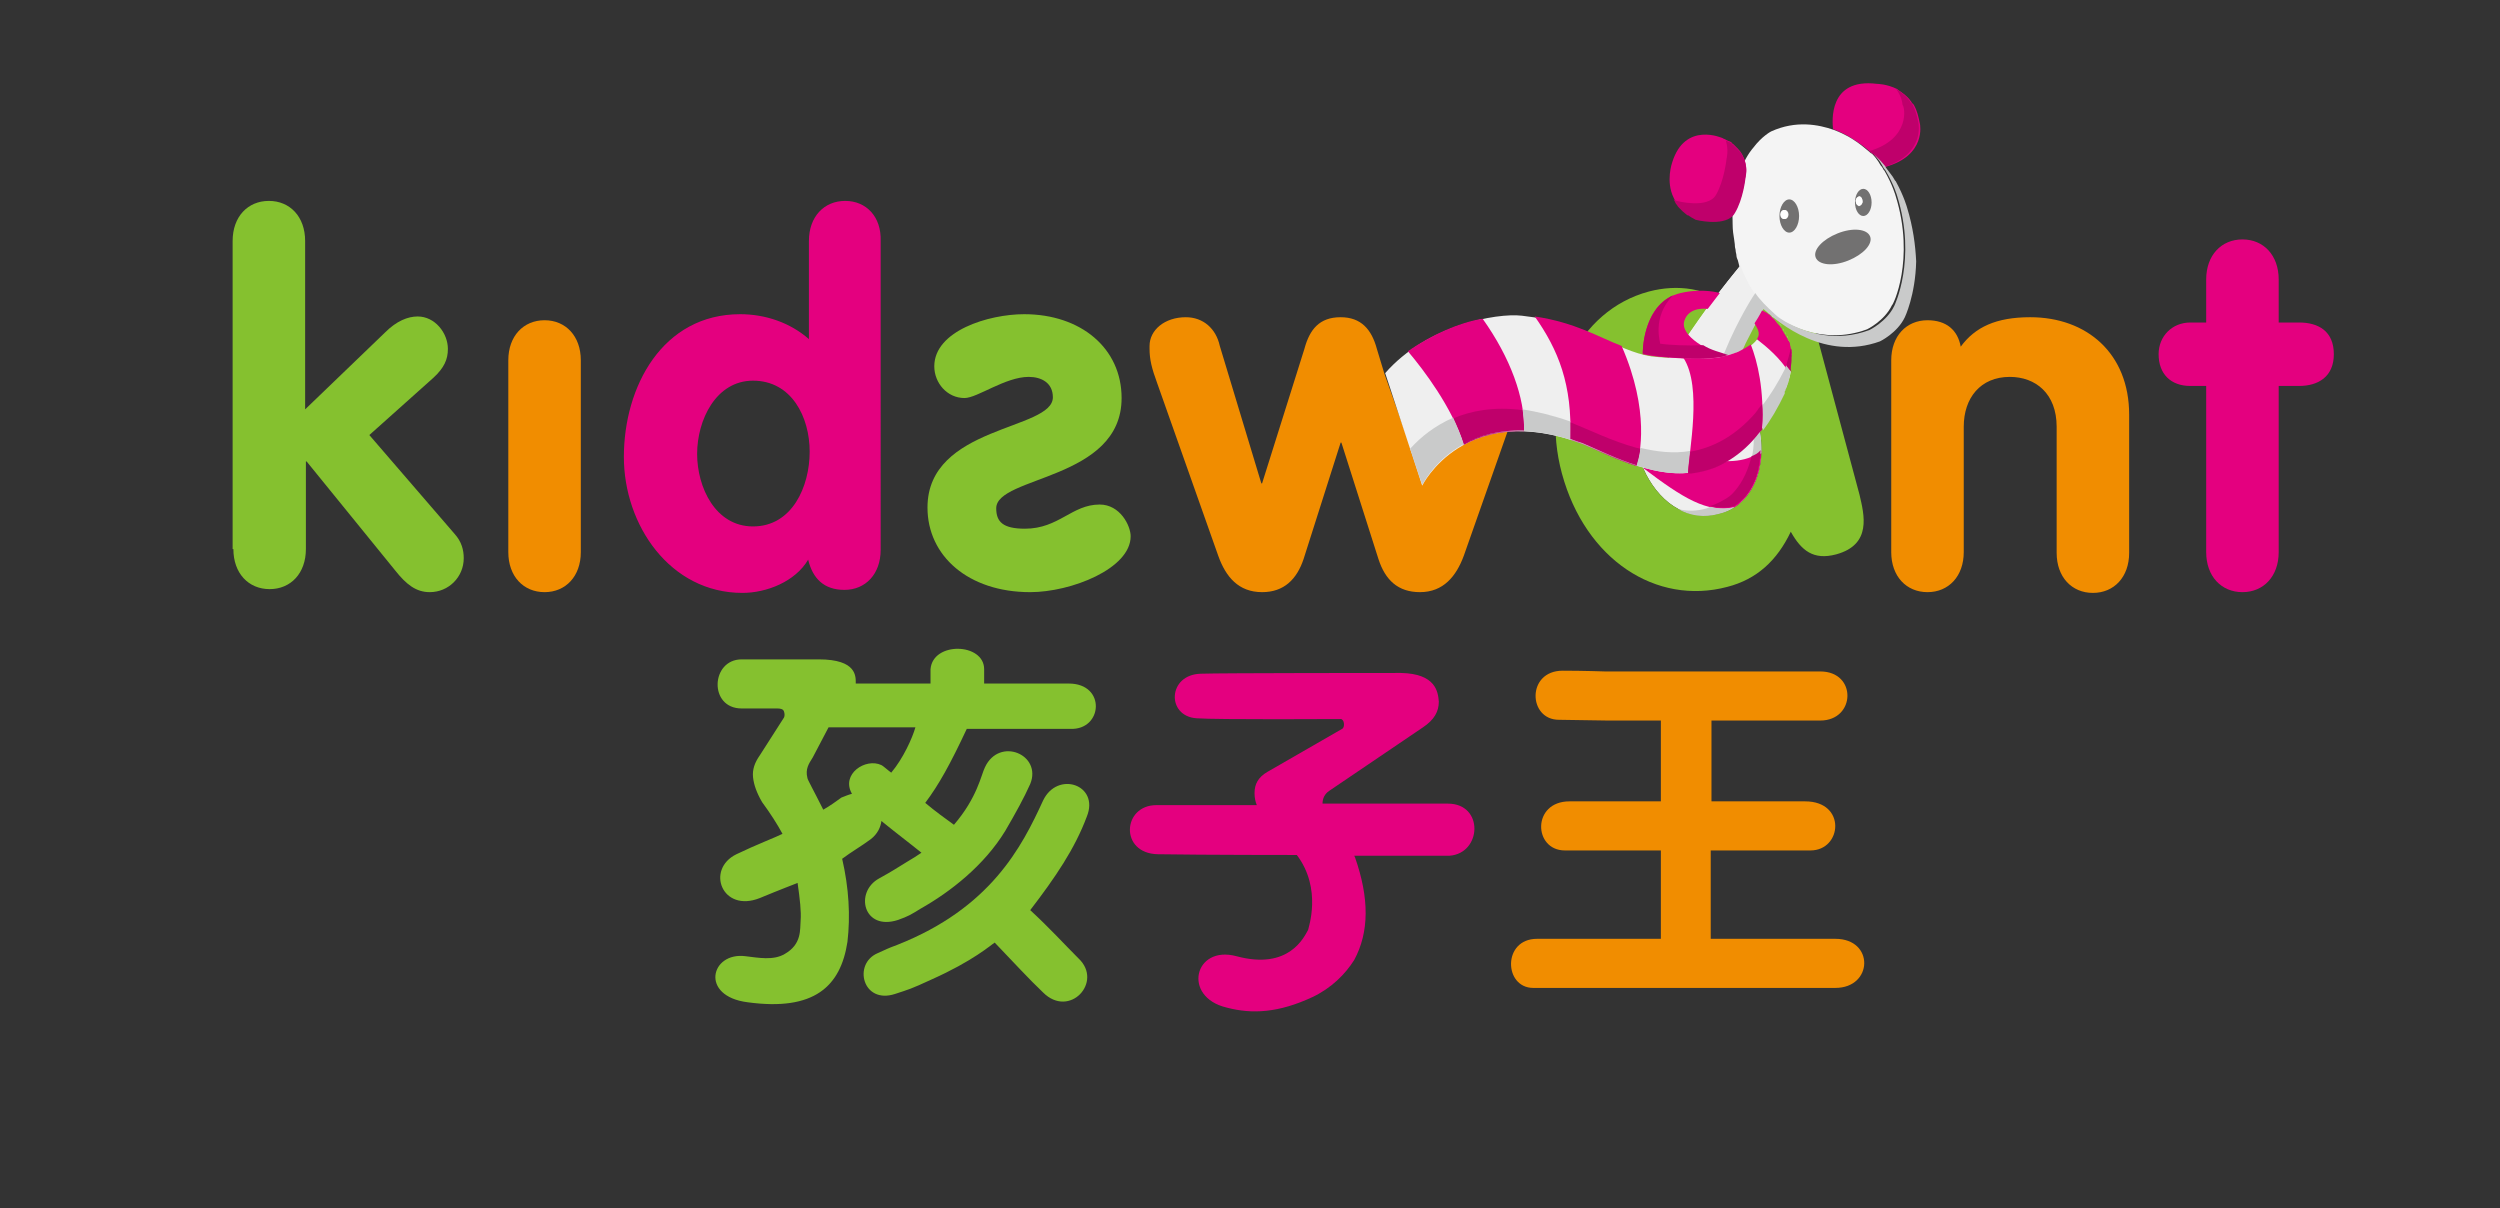 <?xml version="1.0" encoding="utf-8"?>
<!-- Generator: Adobe Illustrator 18.0.0, SVG Export Plug-In . SVG Version: 6.00 Build 0)  -->
<!DOCTYPE svg PUBLIC "-//W3C//DTD SVG 1.1//EN" "http://www.w3.org/Graphics/SVG/1.1/DTD/svg11.dtd">
<svg version="1.1" id="图层_1" xmlns="http://www.w3.org/2000/svg" xmlns:xlink="http://www.w3.org/1999/xlink" x="0px" y="0px"
	 viewBox="0 0 331 160" enable-background="new 0 0 331 160" xml:space="preserve">
<rect x="0" y="0" width="331" height="160" fill="#333333" stroke="none"/>
<path fill="#EFEFEF" d="M227.6,68c-4.6,1.2-8.2-1.9-10-5.9c-0.3-0.7-0.6-1.4-0.8-2.2c-0.3-1.3-0.5-2.6-0.5-3.9
	c0-3.8,1.6-7.4,5.8-8.5c5.3-1.4,9.3,3.4,10.6,8.2c0.1,0.4,0.2,0.9,0.3,1.3c0.6,3.3,0,6.8-2,9C230.1,67,229,67.7,227.6,68z"/>
<path fill="#F18D00" d="M202.8,46.6c0-2.1-1-3.5-2.6-4.2l-5.3,0.8c-0.7,0.6-1.1,1.5-1.4,2.5l-5.4,17.8l-1.2-3.5l0.1-0.1l-3.7-10.4
	l-1-3.3c-0.7-2.6-2.1-4.2-4.8-4.2c-2.8,0-4.1,1.6-4.8,4.2L167.1,64h-0.1l-5.5-18.2c-0.5-2.3-2.2-3.8-4.5-3.8c-2.8,0-4.8,1.7-4.8,3.8
	c0,0.1,0,0.2,0,0.3l0,0.1c0,1.4,0.3,2.6,1,4.5l8.1,22.9c1,2.8,2.7,4.8,5.8,4.8c2.9,0,4.6-1.7,5.5-4.4l4.9-15.4h0.1l4.9,15.4
	c0.9,2.8,2.6,4.4,5.5,4.4c3.1,0,4.8-2.1,5.8-4.8l8.1-23c0.5-1.5,0.9-2.5,0.9-3.6l0-0.2L202.8,46.6z"/>
<path fill="#85C12F" d="M227.6,68c-4.6,1.2-8.2-1.9-10-5.9c-0.3-0.7-0.6-1.4-0.8-2.2c-0.3-1.3-0.5-2.6-0.5-3.9
	c0-3.8,1.6-7.4,5.8-8.5c5.3-1.4,9.3,3.4,10.6,8.2c0.1,0.4,0.2,0.9,0.3,1.3c0.6,3.3,0,6.8-2,9C230.1,67,229,67.7,227.6,68L227.6,68z
	 M246.2,65.5l-6.7-25c-0.7-2.6-1.8-6.6-6.6-5.3c-2.5,0.7-4.1,3-3.7,5.5c-3.1-2.6-7.1-3.1-10.9-2.1c-9.3,2.5-14.5,13-11.5,24.1
	c3.1,11.4,12.5,17.5,21.9,15c3.9-1,6.6-3.5,8.4-7.3c1.4,2.5,3,3.8,6,3C247.9,72.1,246.8,68.1,246.2,65.5z"/>
<polygon fill="#85C12F" points="219.4,65.1 219.4,65.1 219.4,65.1 "/>
<path fill="#E30081" d="M217.6,62c5.3,4,8.4,5.9,12,5.2c0.5-0.3,0.9-0.7,1.3-1.1c1.5-1.6,2.3-4,2.3-6.4
	C228.8,63.2,221.9,58.4,217.6,62z"/>
<path fill="#C9CACA" d="M226.5,67.1c-0.2,0.1-0.3,0.1-0.5,0.2c-1.4,0.4-2.6,0.4-3.8,0.1c1.6,0.9,3.4,1.2,5.5,0.6
	c0.8-0.2,1.4-0.5,2-0.9C228.6,67.4,227.6,67.4,226.5,67.1z"/>
<path fill="#85C12F" d="M30.9,72.7c0,3.2,2,5.3,4.8,5.3c2.8,0,4.8-2.1,4.8-5.3V61.1h0.1l11.7,14.4c1.5,1.9,2.8,2.9,4.6,2.9
	c2.5,0,4.5-2,4.5-4.5c0-1.1-0.3-2.2-1.2-3.2L48.9,57.6l8.5-7.6c1.4-1.3,1.9-2.4,1.9-3.8c0-2.1-1.7-4.3-4-4.3c-1.3,0-2.8,0.6-4.3,2.1
	L40.4,54.2V31.9c0-3.2-2-5.3-4.8-5.3c-2.8,0-4.8,2.1-4.8,5.3V72.7z"/>
<path fill="#F18D00" d="M67.3,47.7c0-3.2,2-5.3,4.8-5.3c2.8,0,4.8,2.1,4.8,5.3v25.4c0,3.2-2,5.3-4.8,5.3c-2.8,0-4.8-2.1-4.8-5.3
	V47.7z"/>
<path fill="#85C12F" d="M123.7,48.5c0-4.7,7.2-6.9,11.9-6.9c7.5,0,12.9,4.5,12.9,11.1c0,10.9-16.6,10.3-16.6,14.6
	c0,1.8,0.9,2.7,3.8,2.7c4.5,0,6.2-3.2,9.9-3.2c2.7,0,4.1,2.8,4.1,4.2c0,4.3-7.9,7.4-13.3,7.4c-8.2,0-13.6-4.8-13.6-11.2
	c0-10.9,16.6-10.2,16.6-14.6c0-1.9-1.5-2.7-3.2-2.7c-3.1,0-6.8,2.8-8.5,2.8C125.4,52.7,123.7,50.7,123.7,48.5z"/>
<path fill="#F18D00" d="M250.4,47.7c0-3.2,2-5.3,4.8-5.3c2.5,0,4,1.3,4.4,3.5c1.9-2.6,4.7-3.9,9.2-3.9c7.5,0,13.1,4.8,13.1,12.9
	v18.3c0,3.2-2,5.3-4.8,5.3c-2.8,0-4.8-2.1-4.8-5.3V56.5c0-4.4-2.8-6.6-6.2-6.6c-3.9,0-6.1,2.8-6.1,6.6v16.6c0,3.2-2,5.3-4.8,5.3
	c-2.8,0-4.8-2.1-4.8-5.3V47.7z"/>
<path fill="#E4007F" d="M292.1,51.1H290c-2.6,0-4.2-1.6-4.2-4.2c0-2.4,1.8-4.2,4.2-4.2h2.1v-5.7c0-3.2,2-5.3,4.8-5.3
	c2.8,0,4.8,2.1,4.8,5.3v5.7h2.7c2.5,0,4.6,1.1,4.6,4.2c0,3-2.1,4.2-4.6,4.2h-2.7v22c0,3.2-2,5.3-4.8,5.3c-2.8,0-4.8-2.1-4.8-5.3
	V51.1z"/>
<path fill="#E4007F" d="M99.7,69.7c-5,0-7.4-5.2-7.4-9.6c0-4.5,2.5-9.7,7.4-9.7c5.1,0,7.5,4.8,7.5,9.4
	C107.2,64.4,104.9,69.7,99.7,69.7L99.7,69.7z M111.9,26.6c-2.8,0-4.8,2.1-4.8,5.3v13c-2.5-2.2-5.8-3.3-9.1-3.3
	c-10.3,0-15.4,9.6-15.4,18.9c0,9,6.1,18,15.7,18c3.2,0,7-1.5,8.7-4.4c0.6,2.5,2.1,4,4.8,4c2.8,0,4.8-2.1,4.8-5.3V31.9
	C116.7,28.7,114.7,26.6,111.9,26.6z"/>
<path fill="#C9CACA" d="M231.9,60.7c0.4-0.2,0.8-0.4,1.3-0.7c0-1,0-1.9-0.2-2.9c0-0.1-0.1-0.3-0.1-0.4c0,0.1,0,0.3,0,0.4l0,0
	c-0.2,0.3-0.4,0.5-0.7,0.8c0,0.1,0,0.2,0,0.3C232.2,59.1,232.1,59.9,231.9,60.7z"/>
<path fill="#BF006B" d="M231.9,60.4c-0.4,1.7-1.1,3.3-2.2,4.6c-0.4,0.5-0.9,0.9-1.5,1.2c-0.5,0.3-1.1,0.6-1.8,0.8
	c1.1,0.2,2.1,0.3,3.2,0c0.5-0.3,0.9-0.7,1.3-1.1c1.5-1.6,2.1-3.9,2.2-6.3C232.8,60,232.4,60.2,231.9,60.4z"/>
<path fill="#E4007F" d="M254.2,16.4c-0.2-1-0.4-1.8-0.8-2.5c-0.1-0.1-0.1-0.2-0.2-0.2c-0.1-0.1-0.1-0.2-0.2-0.3
	c-0.5-0.7-1.1-1.1-1.7-1.5l-0.1-0.1c-1.4-0.7-2.7-0.7-2.7-0.7c-6.5-0.8-5.9,5.1-5.8,6c1.6,0.6,2.6,1.3,2.6,1.3
	c0.8,0.5,1.5,1,2.2,1.6v0l0.1,0.1c0.1,0.1,0.2,0.2,0.3,0.2l0.2,0.1l0.2,0.2c0.2,0.2,0.4,0.4,0.5,0.5l0.1,0.1
	c0.2,0.2,0.4,0.5,0.6,0.7l0,0l0.1,0.2C255.1,20.6,254.2,16.4,254.2,16.4z"/>
<path fill="#BF006B" d="M247.5,20l0.1,0.1c0.1,0.1,0.2,0.1,0.3,0.2l0.1,0.1l0.2,0.2c0.2,0.2,0.4,0.4,0.5,0.5l0.1,0.1
	c0.2,0.2,0.4,0.5,0.6,0.7l0,0l0.1,0.2c5.4-1.7,4.5-5.8,4.5-5.8c-0.2-1-0.4-1.8-0.8-2.5c-0.1-0.1-0.1-0.2-0.2-0.2
	c-0.1-0.1-0.1-0.2-0.2-0.3c-0.5-0.7-1.1-1.1-1.7-1.5l-0.1-0.1c0.4,0.6,0.8,1.2,0.9,2.2C252.2,14.1,253,18.4,247.5,20z"/>
<path fill="#F4F4F4" d="M251,26c0,0-0.4-1.5-1.5-3.4l-0.1-0.1c-0.1-0.2-0.2-0.4-0.4-0.6c-0.1-0.2-0.2-0.3-0.3-0.5h0
	c-0.2-0.3-0.5-0.7-0.8-1c-0.1-0.1-0.2-0.1-0.3-0.2l-0.1-0.1c-0.6-0.5-1.3-1.1-2.1-1.6c0,0-1-0.7-2.6-1.3c-2-0.7-5-1.3-8.3,0.2
	c0,0-1.2,0.6-2.4,2.2l0,0c0,0-3,3.2-2.7,10.1c0,0.8,0.1,1.4,0.2,2c0,0.2,0.1,0.5,0.1,0.9l0,0c0,0.2,0.1,0.4,0.1,0.6l0,0
	c0,0.2,0.1,0.4,0.1,0.6l0,0c0,0.2,0.1,0.5,0.2,0.7c0.1,0.3,0.1,0.5,0.2,0.8v0c-0.9,1.1-2.1,2.6-3.4,4.3c-0.9,1.1-3.1,4.3-4.1,5.8
	c-0.8,1-2.8,3-2.8,3s4.5,0.8,7.9-0.3c0.8-0.3,1.5-0.6,2.1-1.1c0.4-1.1,2-4.3,3.1-6l0,0c0.1-0.1,0.1-0.2,0.2-0.3
	c2.8,2.2,8,5.1,13.9,2.9c0,0,2.3-1.1,3.3-3.2C250.6,40.5,253.6,34.4,251,26z"/>
<path fill="#727171" d="M235.8,28.4c0-0.3,0.2-0.6,0.5-0.6c0.3,0,0.5,0.3,0.5,0.6c0,0.3-0.2,0.6-0.5,0.6
	C236,29,235.8,28.8,235.8,28.4L235.8,28.4z M236.9,30.8c0.7,0,1.3-1,1.3-2.2c0-1.2-0.6-2.2-1.3-2.2c-0.7,0-1.3,1-1.3,2.2
	C235.6,29.8,236.2,30.8,236.9,30.8z"/>
<path fill="#727171" d="M244.7,34.5c2-0.8,3.3-2.2,2.9-3.2c-0.4-1-2.3-1.2-4.3-0.4c-2,0.8-3.3,2.2-2.9,3.2
	C240.8,35.1,242.7,35.3,244.7,34.5z"/>
<path fill="#727171" d="M245.7,26.6c0-0.3,0.3-0.6,0.5-0.6c0.2,0,0.4,0.3,0.4,0.7c0,0.3-0.3,0.6-0.5,0.6
	C245.9,27.2,245.7,26.9,245.7,26.6L245.7,26.6z M246.7,28.6c0.6,0,1.1-0.8,1.1-1.8c0-1-0.5-1.8-1.1-1.8c-0.6,0-1.1,0.8-1.1,1.8
	C245.6,27.8,246.1,28.6,246.7,28.6z"/>
<path fill="#FFFFFF" d="M246.6,26.7c0-0.3-0.1-0.6-0.4-0.7c-0.2,0-0.5,0.2-0.5,0.6c0,0.3,0.1,0.6,0.4,0.6
	C246.3,27.3,246.6,27,246.6,26.7z"/>
<path fill="#FFFFFF" d="M236.7,28.4c0-0.3-0.2-0.6-0.5-0.6c-0.3,0-0.5,0.3-0.5,0.6c0,0.3,0.2,0.6,0.5,0.6
	C236.5,29,236.7,28.8,236.7,28.4z"/>
<path fill="#F4F4F4" d="M234.3,41.4c-0.3-0.2-0.6-0.4-0.8-0.6C233.7,40.9,234,41.2,234.3,41.4z"/>
<path fill="#EFEFEF" d="M234.4,41.4l-0.1-0.1L234.4,41.4z"/>
<path fill="#EFEFEF" d="M229.9,33.2c0,0.2,0.1,0.4,0.1,0.5l0,0c0,0.2,0.1,0.5,0.2,0.7c0.1,0.3,0.1,0.5,0.2,0.8v0
	c-0.9,1.1-2.1,2.6-3.4,4.3c-0.8,1.1-3.1,4.3-4.1,5.8c-0.8,1-2.8,3-2.8,3s4.5,0.8,7.9-0.3c0.8-0.3,1.5-0.6,2.1-1.1
	c0.4-1.1,2-4.3,3.1-6l0,0c0.1-0.1,0.1-0.2,0.2-0.3c0.3,0.2,0.5,0.4,0.8,0.6l0.1,0.1c0.3,0.2,0.6,0.4,1,0.7
	C231.1,38.8,230,33.9,229.9,33.2z"/>
<path fill="#C9CACA" d="M252.5,27.5c0,0-0.4-1.5-1.5-3.5l-0.1-0.1c-0.1-0.2-0.2-0.3-0.3-0.5c-0.3-0.4-0.6-0.8-0.9-1.2l-0.1-0.2l0,0
	c-0.2-0.2-0.4-0.5-0.6-0.7l-0.1-0.1c-0.2-0.2-0.4-0.4-0.5-0.5l-0.2-0.2l-0.1-0.1c0.3,0.4,0.6,0.7,0.8,1c0.1,0.2,0.2,0.3,0.3,0.5
	c0.1,0.2,0.2,0.4,0.4,0.6c1.2,2,1.6,3.5,1.6,3.5c2.6,8.4-0.4,14.5-0.4,14.5c-1,2.1-3.3,3.2-3.3,3.2c-4.3,1.6-8.2,0.5-11.1-1.1
	c-0.5-0.3-1-0.6-1.4-1c-1.1-1-2-1.9-2.6-2.8c-0.7,1-3.1,5-4.7,9.5c0.2,0,0.3-0.1,0.5-0.1l0.2-0.1c0.2-0.1,0.5-0.2,0.9-0.4l0,0
	c0.3-0.1,0.5-0.3,0.8-0.5l0.2-0.1c0-0.1,0.1-0.2,0.2-0.4c0.2-0.3,0.4-0.7,0.6-1.2c0.7-1.4,1.7-3.3,2.3-4.4l0.1-0.2
	c2.1,2,8.2,6.9,15.4,4.3c0,0,2.3-1.1,3.3-3.2c0,0,1.4-2.9,1.5-7.4C253.6,32.5,253.3,30.1,252.5,27.5z"/>
<path fill="#EFEFEF" d="M236.8,45c0.1,0.2,0.1,0.4,0.2,0.5C236.9,45.3,236.8,45.2,236.8,45z"/>
<path fill="#EFEFEF" d="M235.1,42.3c0.1,0.1,0.2,0.2,0.4,0.4C235.3,42.5,235.2,42.4,235.1,42.3z"/>
<path fill="#EFEFEF" d="M236.6,44.5c0.1,0.1,0.1,0.3,0.2,0.4C236.7,44.7,236.6,44.6,236.6,44.5z"/>
<path fill="#EFEFEF" d="M236.9,45.5c0,0.2,0.1,0.3,0.1,0.5C237,45.9,237,45.7,236.9,45.5z"/>
<path fill="#EFEFEF" d="M188.3,64.3c0,0,5.6-11.4,21.3-5.5c2.4,1,5.2,2.4,8.3,3.2c5.1,1.4,10.6,1,15.4-5.2c1.6-2.1,3.6-5.9,3.8-7.6
	c-1.1-1.9-3.1-3.6-4.3-4.5c-0.5,0.8-1.4,1.5-2.9,2c-2.7,0.8-4.1,0.8-4.2,0.8c-1.2,0-3,0-5.8-0.2c-0.4,0-0.8-0.1-1.2-0.1
	c-5-0.8-8.2-4.4-17.2-5.4c-3.4-0.4-12.6,1.3-18.1,7.6L188.3,64.3z"/>
<path fill="#EFEFEF" d="M237.1,48.8c0,0.2,0,0.3-0.1,0.5l0,0C237.1,49.1,237.1,48.9,237.1,48.8z"/>
<path fill="#EFEFEF" d="M236.3,43.9c0.1,0.1,0.1,0.2,0.2,0.3C236.4,44.2,236.4,44,236.3,43.9z"/>
<path fill="#EFEFEF" d="M236,43.4c0.1,0.1,0.2,0.3,0.2,0.4C236.1,43.6,236.1,43.5,236,43.4z"/>
<path fill="#EFEFEF" d="M235.5,42.7c0.1,0.2,0.3,0.3,0.4,0.5C235.8,43.1,235.6,42.9,235.5,42.7z"/>
<path fill="#EFEFEF" d="M233.9,41.3c0.1,0.1,0.3,0.2,0.4,0.3C234.2,41.5,234.1,41.4,233.9,41.3z"/>
<path fill="#EFEFEF" d="M237.1,48.8c0.1-0.5,0.1-1,0.1-1.5C237.2,47.8,237.2,48.3,237.1,48.8z"/>
<path fill="#EFEFEF" d="M237.1,46.7c0,0.1,0,0.3,0,0.4C237.2,47,237.2,46.9,237.1,46.7z"/>
<path fill="#EFEFEF" d="M237.1,46.2c0,0.1,0,0.3,0.1,0.4C237.1,46.4,237.1,46.3,237.1,46.2z"/>
<path fill="#EFEFEF" d="M234.5,41.8c0.1,0.1,0.2,0.2,0.3,0.3C234.8,42,234.7,41.9,234.5,41.8z"/>
<path fill="#E4007F" d="M234.9,42.1l0.2,0.2L234.9,42.1z"/>
<path fill="#E4007F" d="M233.7,41.2l0.2,0.1L233.7,41.2z"/>
<path fill="#E4007F" d="M235.4,42.6l0.1,0.1L235.4,42.6z"/>
<path fill="#E4007F" d="M234.3,41.6l0.2,0.2L234.3,41.6z"/>
<path fill="#E4007F" d="M235.9,43.2l0.1,0.1L235.9,43.2z"/>
<path fill="#E4007F" d="M236.9,45.5L236.9,45.5L236.9,45.5z"/>
<path fill="#E4007F" d="M237.2,47.1l0,0.1L237.2,47.1z"/>
<path fill="#E4007F" d="M237.1,46.6l0,0.1L237.1,46.6z"/>
<path fill="#E4007F" d="M237.1,48.8L237.1,48.8L237.1,48.8z"/>
<path fill="#E4007F" d="M236.2,43.8l0.1,0.2L236.2,43.8z"/>
<path fill="#E4007F" d="M236.5,44.3l0.1,0.2L236.5,44.3z"/>
<path fill="#E4007F" d="M237.1,46l0,0.1L237.1,46z"/>
<path fill="#E4007F" d="M236.7,44.8l0.1,0.1L236.7,44.8z"/>
<path fill="#E4007F" d="M237.2,47.1c0-0.1,0-0.3,0-0.4l0-0.1c0-0.1,0-0.3-0.1-0.4l0-0.1c0-0.2-0.1-0.3-0.1-0.5l0,0
	c0-0.2-0.1-0.4-0.2-0.5l-0.1-0.1c0-0.1-0.1-0.3-0.2-0.4l-0.1-0.2c-0.1-0.1-0.1-0.2-0.2-0.3l-0.1-0.2c-0.1-0.1-0.2-0.3-0.2-0.4
	l-0.1-0.1c-0.1-0.2-0.2-0.3-0.4-0.5l-0.1-0.1c-0.1-0.1-0.2-0.3-0.3-0.4l-0.2-0.2c-0.1-0.1-0.2-0.2-0.3-0.3l-0.2-0.2
	c-0.1-0.1-0.3-0.2-0.4-0.3l-0.2-0.1c-0.2-0.1-0.2-0.1-0.4-0.2c0,0-0.4,0.8-1,1.7c0.3,0.6,0.9,1.3,0.3,2.1c1.3,1,3.2,2.6,4.3,4.5
	c0-0.2,0-0.3,0.1-0.5l0,0c0.1-0.5,0.1-1,0.1-1.5L237.2,47.1z"/>
<path fill="#E30081" d="M196.3,42.2c-3.1,0.5-6.7,2.1-9.9,4.3c2.2,2.6,5.8,7.4,7.4,12.3c2-1.1,4.7-1.9,8-1.8
	C201.9,52.7,200,47.4,196.3,42.2z"/>
<path fill="#E4007F" d="M214.7,45.8c-2.9-1.1-6.1-3.1-11.5-3.9c3.1,4.4,5,9,4.7,16.3c0.6,0.2,1.1,0.4,1.7,0.6
	c2.1,0.9,4.5,2.1,7.1,2.9C217.1,60.3,218.5,54.5,214.7,45.8z"/>
<path fill="#BF006B" d="M192.4,55.4c0.6,1.1,1.1,2.3,1.4,3.5c2-1.1,4.7-1.9,8-1.8c0-0.9-0.1-1.8-0.2-2.8
	C197.8,53.8,194.7,54.4,192.4,55.4z"/>
<path fill="#C9CACA" d="M236.3,51.8L236.3,51.8l0.1-0.1l0-0.1l0.1-0.2l0,0c0-0.1,0.1-0.1,0.1-0.2l0-0.1l0.1-0.2l0-0.1l0.1-0.2l0-0.1
	c0-0.1,0.1-0.2,0.1-0.4l0,0c0-0.1,0.1-0.3,0.1-0.4l0-0.1c0-0.1,0-0.2,0.1-0.3l0-0.1c-0.2-0.3-0.4-0.6-0.6-0.9
	c-0.1,0.4-0.2,0.6-0.2,0.6c-0.9,1.8-1.9,3.4-2.9,4.7c0,1,0,2.2,0,3.4c1-1.3,2-3,2.9-4.9L236.3,51.8L236.3,51.8L236.3,51.8z"/>
<path fill="#BF006B" d="M237.1,48.8l0-0.1c0-0.3,0.1-0.6,0.1-1v-0.1c0-0.1,0-0.3,0-0.4l0-0.1c0-0.1,0-0.3,0-0.4l0-0.1
	c0-0.2,0-0.4-0.1-0.5c-0.2,1-0.5,1.8-0.6,2.3c0.2,0.3,0.5,0.5,0.7,0.9v0C237.1,49,237.1,48.9,237.1,48.8z"/>
<path fill="#BF006B" d="M207.9,55.9c0,0.7,0,1.5,0,2.3c0.6,0.2,1.1,0.4,1.7,0.6c2.1,0.9,4.5,2.1,7.1,2.9c0.1-0.4,0.4-1.2,0.5-2.3
	c-0.2,0-0.3-0.1-0.5-0.1C213.4,58.4,210.4,56.9,207.9,55.9z"/>
<path fill="#C9CACA" d="M217.2,59.3c-0.1,1.1-0.4,1.9-0.5,2.3c-2.6-0.8-5-2-7.1-2.9c-0.6-0.2-1.2-0.4-1.7-0.6c0-0.8,0-1.6,0-2.3h0
	c-2.3-0.8-4.4-1.3-6.3-1.6c0.1,0.9,0.2,1.9,0.2,2.8c-3.4-0.1-6,0.7-8,1.8c-0.4-1.2-0.9-2.4-1.4-3.5c-2.5,1.1-4.3,2.6-5.5,3.9
	l-0.2,0.2l1.6,4.8l0.3-0.5c1.3-2.2,7.3-10.1,21-4.9c2.4,1,5.2,2.4,8.3,3.2c1.8,0.5,3.7,0.8,5.6,0.6c0-0.5,0.1-1.2,0.2-2
	c0-0.3,0.1-0.6,0.1-0.9C221.6,60.1,219.3,59.8,217.2,59.3z"/>
<path fill="#E4007F" d="M231.8,45.6c-0.4,0.3-1.1,0.7-1.7,1c-0.1,0-0.2,0.1-0.3,0.1c0,0-1.6,0.6-2.8,0.7c-1.2,0.1-2.8,0.1-4.1,0
	c2.5,3.9,0.7,12.3,0.6,15.2c3.3-0.1,6.8-2.1,9.8-5.8C233.6,51.6,232.7,47.9,231.8,45.6z"/>
<path fill="#BF006B" d="M233.3,53.5c-0.1,0.1-0.2,0.3-0.3,0.4c-0.1,0.1-0.2,0.2-0.3,0.4c-0.1,0.1-0.2,0.3-0.3,0.4
	c-2.7,3.1-5.7,4.6-8.6,5.1c0,0.3-0.1,0.6-0.1,0.9c-0.1,0.8-0.2,1.5-0.2,2l0.1,0c0.1,0,0.2,0,0.3,0c1.5-0.2,3.1-0.6,4.6-1.5
	c1.4-0.8,2.8-1.9,4.1-3.5c0.2-0.3,0.4-0.5,0.7-0.8l0,0c0-0.1,0-0.3,0-0.4C233.4,55.4,233.4,54.4,233.3,53.5z"/>
<path fill="#E4007F" d="M223.8,47.5c-2.1-0.1-4.6-0.2-6.3-0.6c0,0.2-0.2-6.9,5-8.1c3-0.7,5.2,0,5.2,0l-1.6,2.1c0,0-2.5-0.4-3.1,1.6
	c-0.6,2,3.3,4.1,5.7,4.7C228.7,47,227.2,47.6,223.8,47.5z"/>
<polygon fill="#DADBDB" points="251.2,13 251.1,12.9 251.1,12.9 "/>
<polygon fill="#E4007F" points="251.2,13 251.1,12.9 251.1,12.9 "/>
<path fill="#BF006B" d="M221.5,39.1c-4.1,1.9-4,7.7-4,7.7c1.7,0.5,9,1.1,11.3,0.2c-1.1-0.4-2.2-0.6-3.3-1.3c-1.8,0.1-4.5,0-5.7-0.2
	C219.9,45.5,218.6,42.1,221.5,39.1z"/>
<path fill="#E4007F" d="M231,21.2c-0.2-0.5-0.4-1-0.9-1.5l-0.1-0.1c-0.1-0.1-0.2-0.2-0.3-0.3l-0.2-0.2c-0.1-0.1-0.2-0.1-0.2-0.2
	c-0.1-0.1-0.3-0.2-0.4-0.2l-0.2-0.1l-0.2-0.1c-0.1-0.1-0.3-0.1-0.4-0.2c0,0-5-2.3-6.7,3.2c0,0-0.9,2.5,0.2,4.7h0
	c0.1,0.2,0.2,0.4,0.3,0.6l0.1,0.1c0.1,0.2,0.2,0.3,0.4,0.5l0,0l0.2,0.2l-0.1-0.1l0.1,0.1c0.1,0.1,0.2,0.2,0.2,0.2
	c0.2,0.2,0.4,0.3,0.6,0.5l0.1,0c0.3,0.2,0.7,0.4,1,0.6c0,0,3.5,0.9,4.9-0.5c0.1-0.1,0.2-0.2,0.3-0.4c1.1-1.9,1.4-4.8,1.4-4.8
	S231.4,22.5,231,21.2z"/>
<path fill="#BF006B" d="M231.1,23.6c0,0,0.3-1.1-0.1-2.3c-0.2-0.5-0.4-1-0.9-1.5l-0.1-0.1c-0.1-0.1-0.2-0.2-0.3-0.3l-0.2-0.2
	c-0.1-0.1-0.2-0.1-0.2-0.2c-0.1-0.1-0.3-0.2-0.4-0.2l-0.2-0.1l-0.2-0.1c0.4,1.3,0.1,2.4,0.1,2.4s-0.3,2.9-1.4,4.8
	c-1.1,1.9-5.2,0.8-5.2,0.8c-0.2-0.1-0.3-0.1-0.4-0.2c0.1,0.2,0.2,0.4,0.3,0.6l0.1,0.1c0.1,0.2,0.2,0.3,0.4,0.5l0.2,0.2
	c0.1,0.1,0.2,0.2,0.2,0.2c0.2,0.2,0.4,0.3,0.6,0.5l0.1,0c0.3,0.2,0.6,0.4,1,0.6c0,0,3.5,0.9,4.9-0.5c0.1-0.1,0.2-0.2,0.3-0.4
	C230.8,26.4,231.1,23.6,231.1,23.6z"/>
<path fill="#85C12F" d="M138.1,106c-2.8,6.1-6.9,14.2-19.3,19.1c-1.6,0.6-1,0.4-2.6,1.1c-3.3,1.4-2,6.8,2.3,5.4
	c1.8-0.6,2-0.6,4.8-1.9c5.6-2.5,7.9-4.6,8.4-4.9c2.3,2.4,4.6,4.9,6.4,6.6c3.5,3.5,8-1.4,4.7-4.5c-1.9-1.9-3.8-4-6.4-6.4
	c3.3-4.3,5.9-8.1,7.5-12.4C145.6,103.9,140,102,138.1,106z"/>
<path fill="#85C12F" d="M109,107.2c-1.4-2.8-2.1-4-2.1-4.2c-0.3-1.2,0.2-1.9,0.7-2.7l2.1-4l11.5,0c-0.4,1.4-1.6,4.1-3.2,6
	c-0.3-0.2-1.2-1-1.3-1c-2.1-1-5.4,1.2-3.9,3.8c-0.4,0.1-0.9,0.3-1.4,0.5C110.7,106.1,109.9,106.7,109,107.2L109,107.2z M115.3,111.1
	c0.9-0.7,1.3-1.6,1.4-2.4c1.7,1.4,3.7,2.9,5.3,4.2c-0.6,0.4-1.2,0.8-1.9,1.2c-1.5,0.9-1.7,1.1-3.7,2.2c-3.3,1.8-2.1,7,2.5,5.5
	c1.4-0.5,1.7-0.7,3-1.5c3.9-2.2,8.4-5.7,11.2-10.3c1.4-2.4,2.5-4.4,3.3-6.2c1.6-3.9-4.1-6.3-6-2.2c-0.5,1-1,4-4.1,7.6
	c-1.1-0.8-2.5-1.8-3.8-2.9c1.8-2.4,3.3-5.1,5.5-9.8l13.7,0c4.3,0.2,4.8-6-0.2-6h-11.2v-1.9c0-3.5-6.8-3.7-7.1,0v1.9h-9.9
	c0-0.9,0.2-3.2-4.9-3.2c0,0-8.3,0-10.2,0c-4.1,0-4.4,6.5,0,6.5c2,0,4.7,0,4.7,0c0.5,0,0.8,0.1,0.9,0.4c0.1,0.3,0.1,0.6,0,0.8l-3.2,5
	c-0.7,1-1,1.9-0.9,2.9c0.1,1,0.5,2.1,1.2,3.3c1.1,1.5,2,2.9,2.7,4.2c-1,0.5-3.4,1.4-6.1,2.7c-4.1,2-1.9,7.8,3.1,5.8c2.4-1,5-2,5-2
	c0.3,2.1,0.5,3.8,0.4,5c-0.1,1.1,0.2,3.1-2.1,4.4c-1.5,0.9-3.5,0.5-5.2,0.3c-4.6-0.6-6.1,5.3,0.3,6.1c8.8,1.2,12.3-2.1,13.2-8
	c0.4-3.4,0.2-7.1-0.7-11C112.7,112.8,114.1,112,115.3,111.1z"/>
<path fill="#E4007F" d="M191.7,106.4l-16.6,0c0-0.7,0.3-1.3,0.9-1.7l12.4-8.4c1.5-1,2.1-2.1,2.1-3.4c-0.1-1.3-0.4-3.7-5-3.8
	c0,0-24,0-26.5,0.1c-4.4,0.1-4.6,5.6-0.6,5.9c2.7,0.2,19.1,0.1,19.1,0.1c0.5,0,0.6,1.1,0.2,1.3l-9.9,5.7c-1.2,0.7-1.7,1.6-1.7,2.8
	c0,0.6,0.1,1.1,0.3,1.6c0,0-8.6,0-13.3,0c-4.5,0-4.9,6.4,0.2,6.5c6.1,0.1,18.4,0.1,18.4,0.1c3.4,4.5,1.5,9.7,1.5,9.9
	c-0.5,0.9-2.5,5.4-9.5,3.5c-5.6-1.5-7.2,5.4-1.3,6.8c3.4,0.9,6.9,0.7,11.4-1.4c2.5-1.2,4.3-3,5.5-4.9c2-3.7,2-8.2,0.1-13.6l-0.1-0.2
	l12.6,0C196.2,113,196.5,106.4,191.7,106.4z"/>
<path fill="#F18D00" d="M243,124.3h-16.5v-11.7h13.2c4.2,0,4.8-6.5-0.7-6.5h-12.4V95.4h14.4c4.7,0,4.9-6.5,0-6.5h-28.5
	c0,0-2.9-0.1-5.6-0.1c-4.8,0-4.6,6.5-0.5,6.5l6.5,0.1h7v10.7h-9.8c0,0,0.4,0-2.3,0c-5,0-4.8,6.5-0.6,6.5c2.8,0,2.8,0,2.8,0h9.9v11.7
	h-13.8c0,0-0.1,0-2.6,0c-4.6,0-4.4,6.5-0.5,6.5c2.3,0,3,0,3,0H243C248,130.8,248.2,124.3,243,124.3z"/>
</svg>
